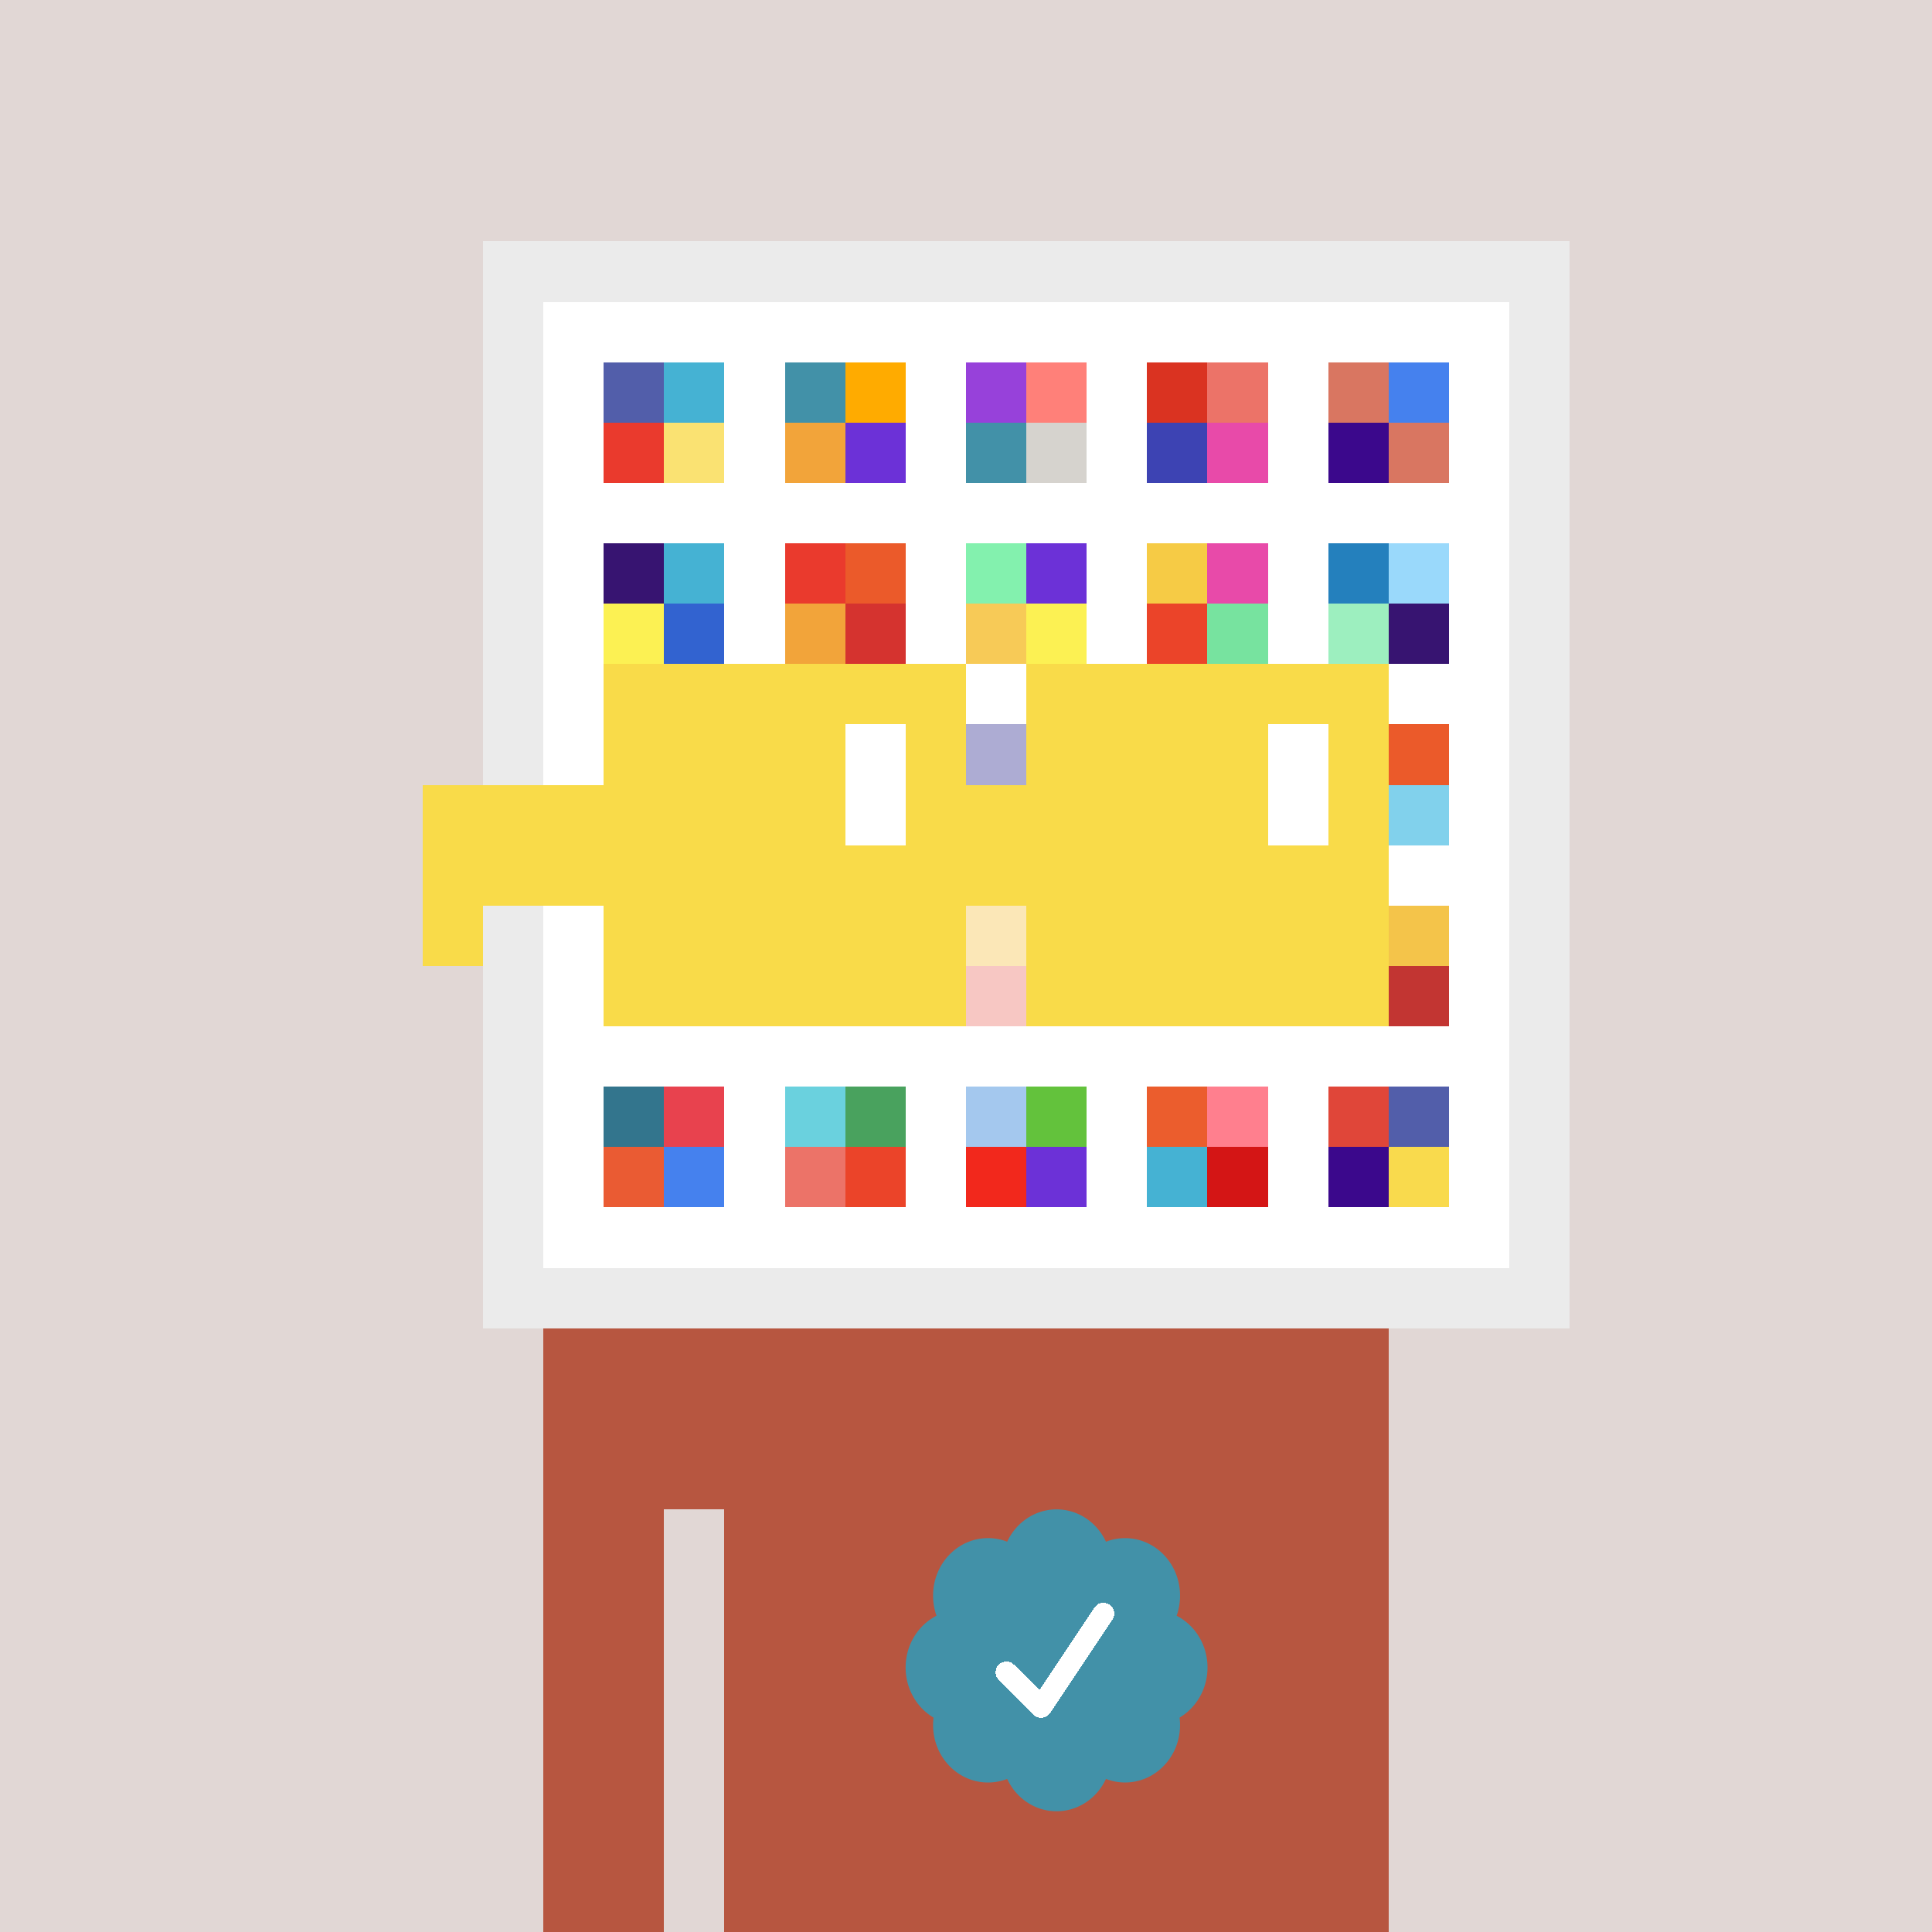 <svg xmlns="http://www.w3.org/2000/svg" viewBox="0 0 320 320" width="2000" height="2000" shape-rendering="crispEdges"><defs><style>.check{fill: #4291A8}</style></defs><path fill="#E1D7D5" d="M0 0h320v320H0z" /><path fill="#EBEBEB" d="M80 40h180v180H80z"/><path fill="#FFFFFF" d="M90 50h160v160H90z"/><path fill="#525EAA" d="M100 60h10v10h-10z"/><path fill="#EA3A2D" d="M100 70h10v10h-10z"/><path fill="#45B2D3" d="M110 60h10v10h-10z"/><path fill="#FAE272" d="M110 70h10v10h-10z"/><path fill="#4291A8" d="M130 60h10v10h-10z"/><path fill="#F2A43A" d="M130 70h10v10h-10z"/><path fill="#FFAB00" d="M140 60h10v10h-10z"/><path fill="#6C31D7" d="M140 70h10v10h-10z"/><path fill="#9741DA" d="M160 60h10v10h-10z"/><path fill="#4291A8" d="M160 70h10v10h-10z"/><path fill="#FF8079" d="M170 60h10v10h-10z"/><path fill="#D6D3CE" d="M170 70h10v10h-10z"/><path fill="#DA3321" d="M190 60h10v10h-10z"/><path fill="#3D43B3" d="M190 70h10v10h-10z"/><path fill="#EC7368" d="M200 60h10v10h-10z"/><path fill="#E84AA9" d="M200 70h10v10h-10z"/><path fill="#D97661" d="M220 60h10v10h-10z"/><path fill="#3B088C" d="M220 70h10v10h-10z"/><path fill="#4581EE" d="M230 60h10v10h-10z"/><path fill="#D97661" d="M230 70h10v10h-10z"/><path fill="#371471" d="M100 90h10v10h-10z"/><path fill="#FCF153" d="M100 100h10v10h-10z"/><path fill="#45B2D3" d="M110 90h10v10h-10z"/><path fill="#3263D0" d="M110 100h10v10h-10z"/><path fill="#EA3A2D" d="M130 90h10v10h-10z"/><path fill="#F2A43A" d="M130 100h10v10h-10z"/><path fill="#EB5A2A" d="M140 90h10v10h-10z"/><path fill="#D5332F" d="M140 100h10v10h-10z"/><path fill="#83F1AE" d="M160 90h10v10h-10z"/><path fill="#F7CA57" d="M160 100h10v10h-10z"/><path fill="#6C31D7" d="M170 90h10v10h-10z"/><path fill="#FCF153" d="M170 100h10v10h-10z"/><path fill="#F6CB45" d="M190 90h10v10h-10z"/><path fill="#EB4429" d="M190 100h10v10h-10z"/><path fill="#E84AA9" d="M200 90h10v10h-10z"/><path fill="#77E39F" d="M200 100h10v10h-10z"/><path fill="#2480BD" d="M220 90h10v10h-10z"/><path fill="#9DEFBF" d="M220 100h10v10h-10z"/><path fill="#9AD9FB" d="M230 90h10v10h-10z"/><path fill="#371471" d="M230 100h10v10h-10z"/><path fill="#322F92" d="M160 120h10v10h-10z"/><path fill="#EB5A2A" d="M230 120h10v10h-10z"/><path fill="#81D1EC" d="M230 130h10v10h-10z"/><path fill="#F4C44A" d="M160 150h10v10h-10z"/><path fill="#EC7368" d="M160 160h10v10h-10z"/><path fill="#F4C44A" d="M230 150h10v10h-10z"/><path fill="#C23532" d="M230 160h10v10h-10z"/><path fill="#33758D" d="M100 180h10v10h-10z"/><path fill="#EA5B33" d="M100 190h10v10h-10z"/><path fill="#E8424E" d="M110 180h10v10h-10z"/><path fill="#4581EE" d="M110 190h10v10h-10z"/><path fill="#6AD1DE" d="M130 180h10v10h-10z"/><path fill="#EC7368" d="M130 190h10v10h-10z"/><path fill="#49A25E" d="M140 180h10v10h-10z"/><path fill="#EB4429" d="M140 190h10v10h-10z"/><path fill="#A4C8EE" d="M160 180h10v10h-10z"/><path fill="#F2281C" d="M160 190h10v10h-10z"/><path fill="#63C23C" d="M170 180h10v10h-10z"/><path fill="#6C31D7" d="M170 190h10v10h-10z"/><path fill="#EB5D2D" d="M190 180h10v10h-10z"/><path fill="#45B2D3" d="M190 190h10v10h-10z"/><path fill="#FF7F8E" d="M200 180h10v10h-10z"/><path fill="#D41515" d="M200 190h10v10h-10z"/><path fill="#E04639" d="M220 180h10v10h-10z"/><path fill="#3B088C" d="M220 190h10v10h-10z"/><path fill="#525EAA" d="M230 180h10v10h-10z"/><path fill="#F9DA4D" d="M230 190h10v10h-10z"/><path fill="#B75640" d="M90 220h20v100H90V220Zm20 0h10v30h-10v-30Zm10 0h110v100H120V220Z"/><path class="check" shape-rendering="geometricPrecision" d="M200 276.191c0-3.762-2.083-7.024-5.114-8.572a9.97 9.97 0 0 0 .567-3.333c0-5.262-4.072-9.519-9.091-9.519-1.118 0-2.19.199-3.18.595-1.472-3.184-4.586-5.362-8.181-5.362-3.595 0-6.704 2.184-8.182 5.357a8.604 8.604 0 0 0-3.182-.595c-5.023 0-9.09 4.262-9.09 9.524 0 1.176.198 2.295.565 3.333-3.028 1.548-5.112 4.805-5.112 8.572 0 3.559 1.862 6.661 4.624 8.299-.048.405-.077.81-.077 1.225 0 5.262 4.067 9.523 9.09 9.523 1.12 0 2.191-.204 3.179-.594 1.476 3.175 4.586 5.356 8.183 5.356 3.6 0 6.71-2.181 8.183-5.356.988.387 2.059.59 3.18.59 5.024 0 9.091-4.263 9.091-9.525 0-.413-.029-.818-.079-1.22 2.757-1.637 4.626-4.739 4.626-8.296v-.002Z" /><path fill="#fff" d="m184.249 268.252-10.319 15.476a1.785 1.785 0 0 1-2.478.496l-.274-.224-5.75-5.75a1.784 1.784 0 1 1 2.524-2.524l4.214 4.207 9.106-13.666a1.787 1.787 0 0 1 2.476-.493 1.784 1.784 0 0 1 .501 2.476v.002Z"/><path fill="#FFFFFF" fill-opacity=".6" d="M160 120h10v50h-10z"/><path fill="#fff" d="M130 120h-20v10h20v-10Zm0 10h-20v10h20v-10Zm0 10h-20v10h20v-10Zm0 10h-20v10h20v-10Z"/><path fill="#000" d="M150 120h-20v10h20v-10Zm0 10h-20v10h20v-10Zm0 10h-20v10h20v-10Zm0 10h-20v10h20v-10Z"/><path fill="#fff" d="M200 120h-20v10h20v-10Zm0 10h-20v10h20v-10Zm0 10h-20v10h20v-10Zm0 10h-20v10h20v-10Z"/><path fill="#000" d="M220 120h-20v10h20v-10Zm0 10h-20v10h20v-10Zm0 10h-20v10h20v-10Zm0 10h-20v10h20v-10Z"/><path fill="#F9DB49" d="M160 110h-60v10h60v-10Zm70 0h-60v10h60v-10Zm-120 10h-10v10h10v-10Zm50 0h-10v10h10v-10Zm20 0h-10v10h10v-10Zm50 0h-10v10h10v-10Zm0 10h-10v10h10v-10Zm-120 10h-10v10h10v-10Zm50 0h-10v10h10v-10Zm20 0h-10v10h10v-10Zm50 0h-10v10h10v-10Zm-150 0H70v10h10v-10Zm0 10H70v10h10v-10Zm30 0h-10v10h10v-10Zm50 0h-10v10h10v-10Zm20 0h-10v10h10v-10Zm50 0h-10v10h10v-10Zm-70 10h-60v10h60v-10Zm70 0h-60v10h60v-10Zm-120-30H70v10h40v-10Zm70 0h-30v10h30v-10Z"/><path fill="#F9DB49" d="M110 120h40v40h-40z"/><path fill="#F9DB49" d="M180 120h40v40h-40z"/><path fill="#FFFFFF" d="M140 120h10v20h-10z"/><path fill="#FFFFFF" d="M210 120h10v20h-10z"/><path fill="#F9DB49" d="M80 140h45v10H80v-10Zm45 0h45v10h-45v-10Z"/></svg>